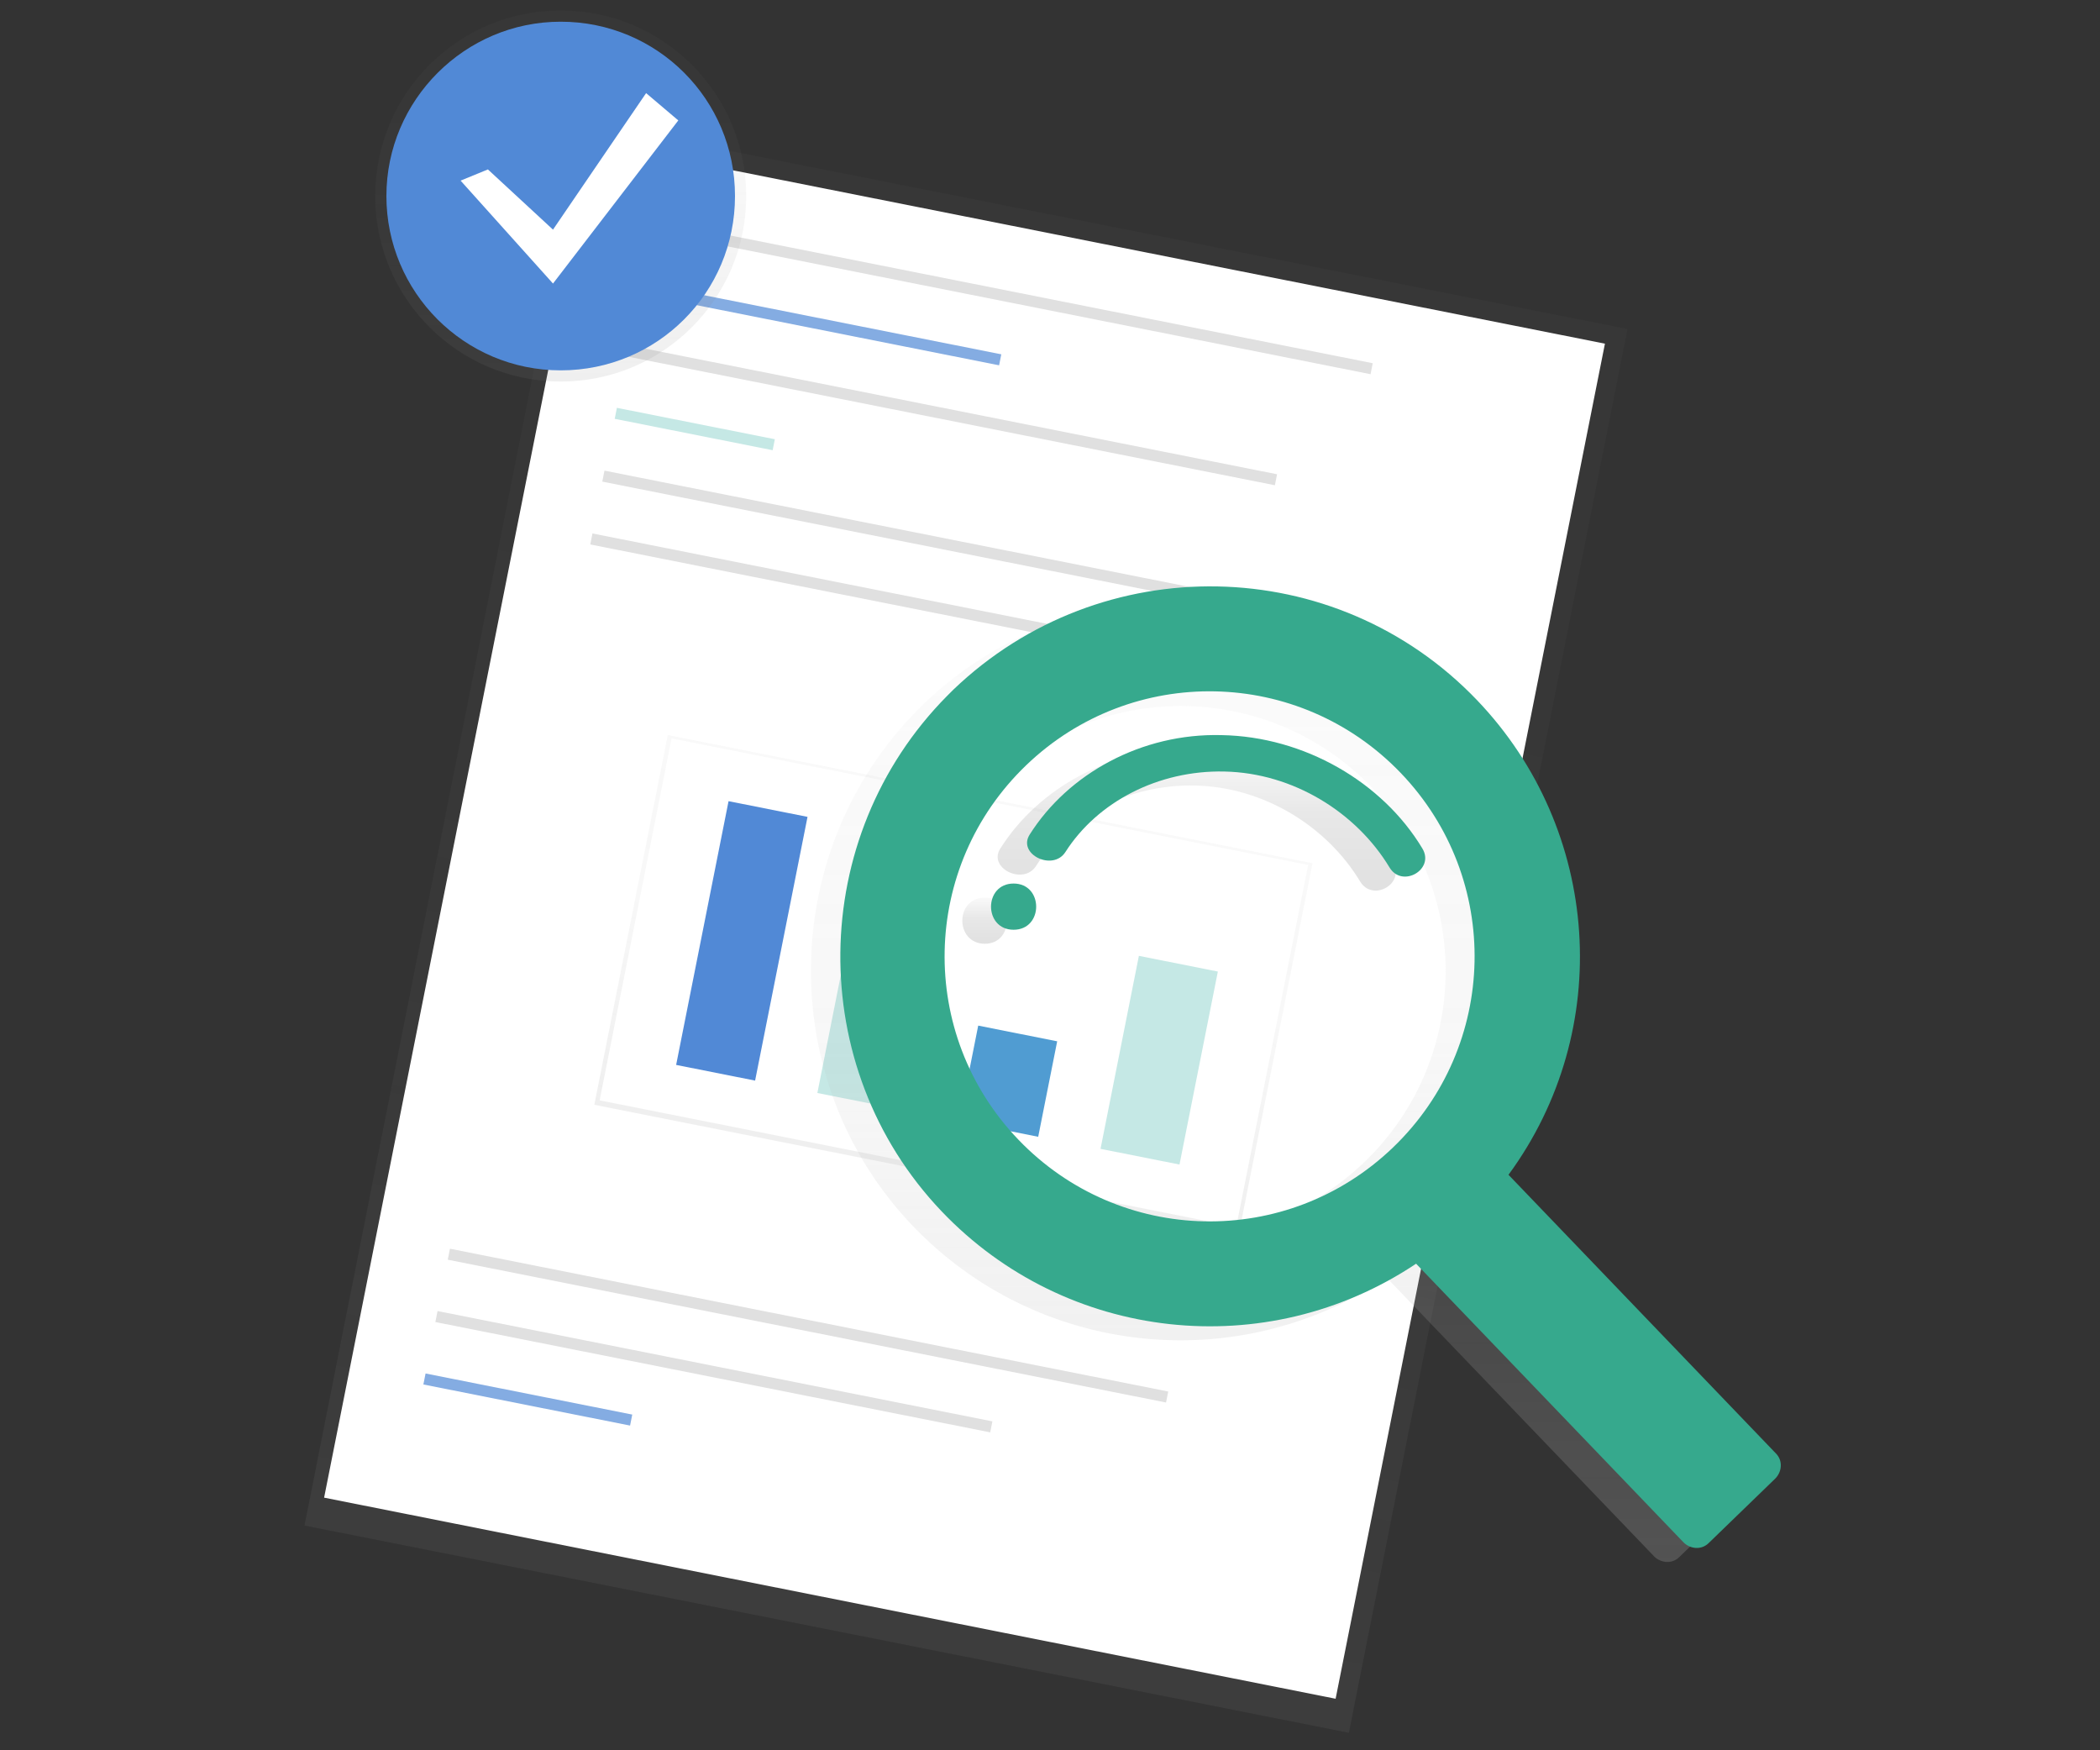 <?xml version="1.0" encoding="utf-8"?>
<!-- Generator: Adobe Illustrator 22.1.0, SVG Export Plug-In . SVG Version: 6.00 Build 0)  -->
<svg version="1.1" id="concept-step-3" xmlns="http://www.w3.org/2000/svg" xmlns:xlink="http://www.w3.org/1999/xlink" x="0px" y="0px"
	 viewBox="0 0 300 250" style="enable-background:new 0 0 300 250;" xml:space="preserve">
<rect x="0" y="0" width="300" height="250" fill="#333333" stroke="none"/>
<style type="text/css">
	.st0{fill:#E0E0E0;}
	.st1{opacity:0.5;}
	.st2{fill:url(#SVGID_1_);}
	.st3{fill:#FFFFFF;}
	.st4{opacity:0.7;fill:#5189D6;enable-background:new    ;}
	.st5{fill:#C5E8E5;enable-background:new    ;}
	.st6{fill:url(#SVGID_2_);}
	.st7{fill:#5189D6;}
	.st8{fill:#C5E8E5;}
	.st9{fill:#509CD2;}
	.st10{fill:url(#SVGID_3_);}
	.st11{fill:url(#SVGID_4_);}
	.st12{fill:url(#SVGID_5_);}
	.st13{fill:#36A98D;}
	.st14{fill:url(#SVGID_6_);}
</style>
<g>
	<rect x="92.9" y="38.6" class="st0" width="50.7" height="1.6"/>
	<rect x="100.8" y="83.7" class="st0" width="50.7" height="1.6"/>
	<rect x="102" y="88.1" class="st0" width="50.7" height="1.6"/>
	<rect x="104.4" y="92.4" class="st0" width="50.7" height="1.6"/>
	<rect x="100.8" y="153.8" class="st0" width="50.7" height="1.6"/>
	<rect x="102" y="158.2" class="st0" width="50.7" height="1.6"/>
	<rect x="104.4" y="162.6" class="st0" width="50.7" height="1.6"/>
	<g class="st1">
		
			<linearGradient id="SVGID_1_" gradientUnits="userSpaceOnUse" x1="304.505" y1="178.776" x2="304.505" y2="383.168" gradientTransform="matrix(0.981 0.195 0.195 -0.981 -215.404 348.673)">
			<stop  offset="0" style="stop-color:#808080;stop-opacity:0.25"/>
			<stop  offset="0.54" style="stop-color:#808080;stop-opacity:0.12"/>
			<stop  offset="1" style="stop-color:#808080;stop-opacity:0.1"/>
		</linearGradient>
		<polygon class="st2" points="43.5,217.9 83.3,17.4 232.5,47 192.7,247.5 		"/>
	</g>
	
		<rect x="39.2" y="57.9" transform="matrix(0.195 -0.981 0.981 0.195 -18.142 241.08)" class="st3" width="197.3" height="147.3"/>
	
		<rect x="143.8" y="-9.8" transform="matrix(0.195 -0.981 0.981 0.195 74.754 176.031)" class="st0" width="1.6" height="104.6"/>
	
		<rect x="114.6" y="137" transform="matrix(0.195 -0.981 0.981 0.195 -92.779 265.637)" class="st0" width="1.6" height="104.6"/>
	
		<rect x="101.2" y="155.5" transform="matrix(0.195 -0.981 0.981 0.195 -110.084 257.788)" class="st0" width="1.6" height="80.8"/>
	
		<rect x="74.6" y="184.9" transform="matrix(0.195 -0.981 0.981 0.195 -135.451 234.877)" class="st4" width="1.6" height="30.1"/>
	
		<rect x="116.4" y="20.2" transform="matrix(0.195 -0.981 0.981 0.195 48.91 152.229)" class="st4" width="1.6" height="52.3"/>
	
		<rect x="135.2" y="12.2" transform="matrix(0.195 -0.981 0.981 0.195 51.285 181.174)" class="st0" width="1.6" height="94.3"/>
	<rect x="98.5" y="49.8" transform="matrix(0.195 -0.981 0.981 0.195 19.755 146.739)" class="st5" width="1.6" height="23"/>
	
		<rect x="136.7" y="25.9" transform="matrix(0.195 -0.981 0.981 0.195 33.977 197.843)" class="st0" width="1.6" height="104.6"/>
	<g class="st1">
		
			<linearGradient id="SVGID_2_" gradientUnits="userSpaceOnUse" x1="304.309" y1="245.716" x2="304.309" y2="299.585" gradientTransform="matrix(0.981 0.195 0.195 -0.981 -215.408 348.67)">
			<stop  offset="0" style="stop-color:#808080;stop-opacity:0.25"/>
			<stop  offset="0.54" style="stop-color:#808080;stop-opacity:0.12"/>
			<stop  offset="1" style="stop-color:#808080;stop-opacity:0.1"/>
		</linearGradient>
		<polygon class="st6" points="84.9,157.8 95.4,105 187.5,123.3 177,176.1 		"/>
	</g>
	
		<rect x="109.9" y="94" transform="matrix(0.195 -0.981 0.981 0.195 -27.983 246.65)" class="st3" width="52.7" height="92.7"/>
	
		<rect x="134.9" y="34.9" transform="matrix(0.195 -0.981 0.981 0.195 23.781 203.297)" class="st0" width="1.6" height="104.6"/>
	
		<rect x="86.7" y="128.6" transform="matrix(0.195 -0.981 0.981 0.195 -46.472 212.081)" class="st7" width="38.4" height="11.5"/>
	
		<rect x="112" y="138.8" transform="matrix(0.195 -0.981 0.981 0.195 -41.237 238.924)" class="st8" width="25.7" height="11.5"/>
	
		<rect x="137" y="148.7" transform="matrix(0.195 -0.981 0.981 0.195 -35.556 265.529)" class="st9" width="13.9" height="11.5"/>
	
		<rect x="151.5" y="145.7" transform="matrix(0.195 -0.981 0.981 0.195 -15.256 284.305)" class="st8" width="28.1" height="11.5"/>
	
		<linearGradient id="SVGID_3_" gradientUnits="userSpaceOnUse" x1="382.954" y1="239.742" x2="382.954" y2="377.051" gradientTransform="matrix(1 0 0 -1 -199.84 462.859)">
		<stop  offset="0" style="stop-color:#B3B3B3;stop-opacity:0.25"/>
		<stop  offset="0.54" style="stop-color:#B3B3B3;stop-opacity:0.1"/>
		<stop  offset="1" style="stop-color:#B3B3B3;stop-opacity:5.000000e-02"/>
	</linearGradient>
	<path class="st10" d="M206.8,102c-20.2-21-53.7-21.7-74.8-1.5c-0.3,0.3-0.6,0.6-0.9,0.9c-20,20.2-20.4,53-0.8,73.6
		c17.8,18.7,46.4,21.8,67.8,7.5l38.2,39.8c1,1,2.6,1.1,3.6,0.1l9.5-9.2c1-1,1.1-2.6,0.1-3.6l-38.2-39.8
		C226.5,149.1,224.6,120.5,206.8,102z M194.9,166c-15.1,14.5-39,14-53.5-1.1c-14.5-15.1-14-39,1.1-53.5c15.1-14.5,39-14,53.5,1.1
		C210.4,127.5,210,151.5,194.9,166C194.9,166,194.9,166,194.9,166z"/>
	
		<linearGradient id="SVGID_4_" gradientUnits="userSpaceOnUse" x1="340.521" y1="328.079" x2="340.521" y2="334.69" gradientTransform="matrix(1 0 0 -1 -199.84 462.859)">
		<stop  offset="0" style="stop-color:#000000;stop-opacity:0.12"/>
		<stop  offset="0.55" style="stop-color:#000000;stop-opacity:9.000000e-02"/>
		<stop  offset="1" style="stop-color:#000000;stop-opacity:2.000000e-02"/>
	</linearGradient>
	<path class="st11" d="M140.7,128.2c-4.3,0-4.3,6.6,0,6.6C144.9,134.8,144.9,128.2,140.7,128.2z"/>
	
		<linearGradient id="SVGID_5_" gradientUnits="userSpaceOnUse" x1="370.883" y1="335.664" x2="370.883" y2="355.872" gradientTransform="matrix(1 0 0 -1 -199.84 462.859)">
		<stop  offset="0" style="stop-color:#000000;stop-opacity:0.12"/>
		<stop  offset="0.55" style="stop-color:#000000;stop-opacity:9.000000e-02"/>
		<stop  offset="1" style="stop-color:#000000;stop-opacity:2.000000e-02"/>
	</linearGradient>
	<path class="st12" d="M170.3,107c-11.4-0.3-21.9,5.5-27.4,14.2c-1.8,2.8,3.3,5.3,5.1,2.5c4.6-7.2,13.3-11.7,22.7-11.5
		c9.9,0.2,18.9,5.9,23.6,13.7c1.8,3,6.5,0.3,4.7-2.7C193.4,113.7,182.2,107.3,170.3,107z"/>
	<path class="st13" d="M211,100c-20.2-21.1-53.7-21.7-74.8-1.5c-0.3,0.3-0.6,0.6-0.9,0.9c-20,20.2-20.4,53-0.8,73.6
		c17.8,18.7,46.4,21.8,67.8,7.5l38.2,39.8c1,1,2.6,1.1,3.6,0.1l9.5-9.2c1-1,1.1-2.6,0.1-3.6l-38.2-39.8
		C230.7,147.1,228.7,118.5,211,100z M199,163.9c-15.1,14.5-39,14-53.5-1.1c-14.5-15.1-14-39,1.1-53.5c15.1-14.5,39-14,53.5,1.1
		C214.6,125.5,214.1,149.4,199,163.9C199,163.9,199,163.9,199,163.9z"/>
	<path class="st13" d="M144.8,126.2c-4.3,0-4.3,6.6,0,6.6C149.1,132.8,149.1,126.2,144.8,126.2z"/>
	<path class="st13" d="M174.5,105c-11.4-0.3-21.9,5.5-27.4,14.2c-1.8,2.8,3.3,5.3,5.1,2.5c4.6-7.2,13.3-11.7,22.7-11.5
		c9.9,0.2,18.9,5.9,23.6,13.7c1.8,3,6.5,0.3,4.7-2.7C197.5,111.7,186.3,105.2,174.5,105z"/>
	<g class="st1">
		
			<linearGradient id="SVGID_6_" gradientUnits="userSpaceOnUse" x1="100.976" y1="468.988" x2="100.976" y2="521.9" gradientTransform="matrix(1 0 0 -1 -20.84 523.4)">
			<stop  offset="0" style="stop-color:#808080;stop-opacity:0.25"/>
			<stop  offset="0.54" style="stop-color:#808080;stop-opacity:0.12"/>
			<stop  offset="1" style="stop-color:#808080;stop-opacity:0.1"/>
		</linearGradient>
		<circle class="st14" cx="80.1" cy="28" r="26.5"/>
	</g>
	<path class="st7" d="M80.1,3.1C93.9,3.1,105,14.2,105,28S93.9,52.9,80.1,52.9S55.2,41.7,55.2,28S66.4,3.1,80.1,3.1z"/>
	<polygon class="st3" points="69.7,24.2 79,32.8 92.3,13.3 96.9,17.2 79,40.5 65.8,25.8 	"/>
</g>
</svg>
